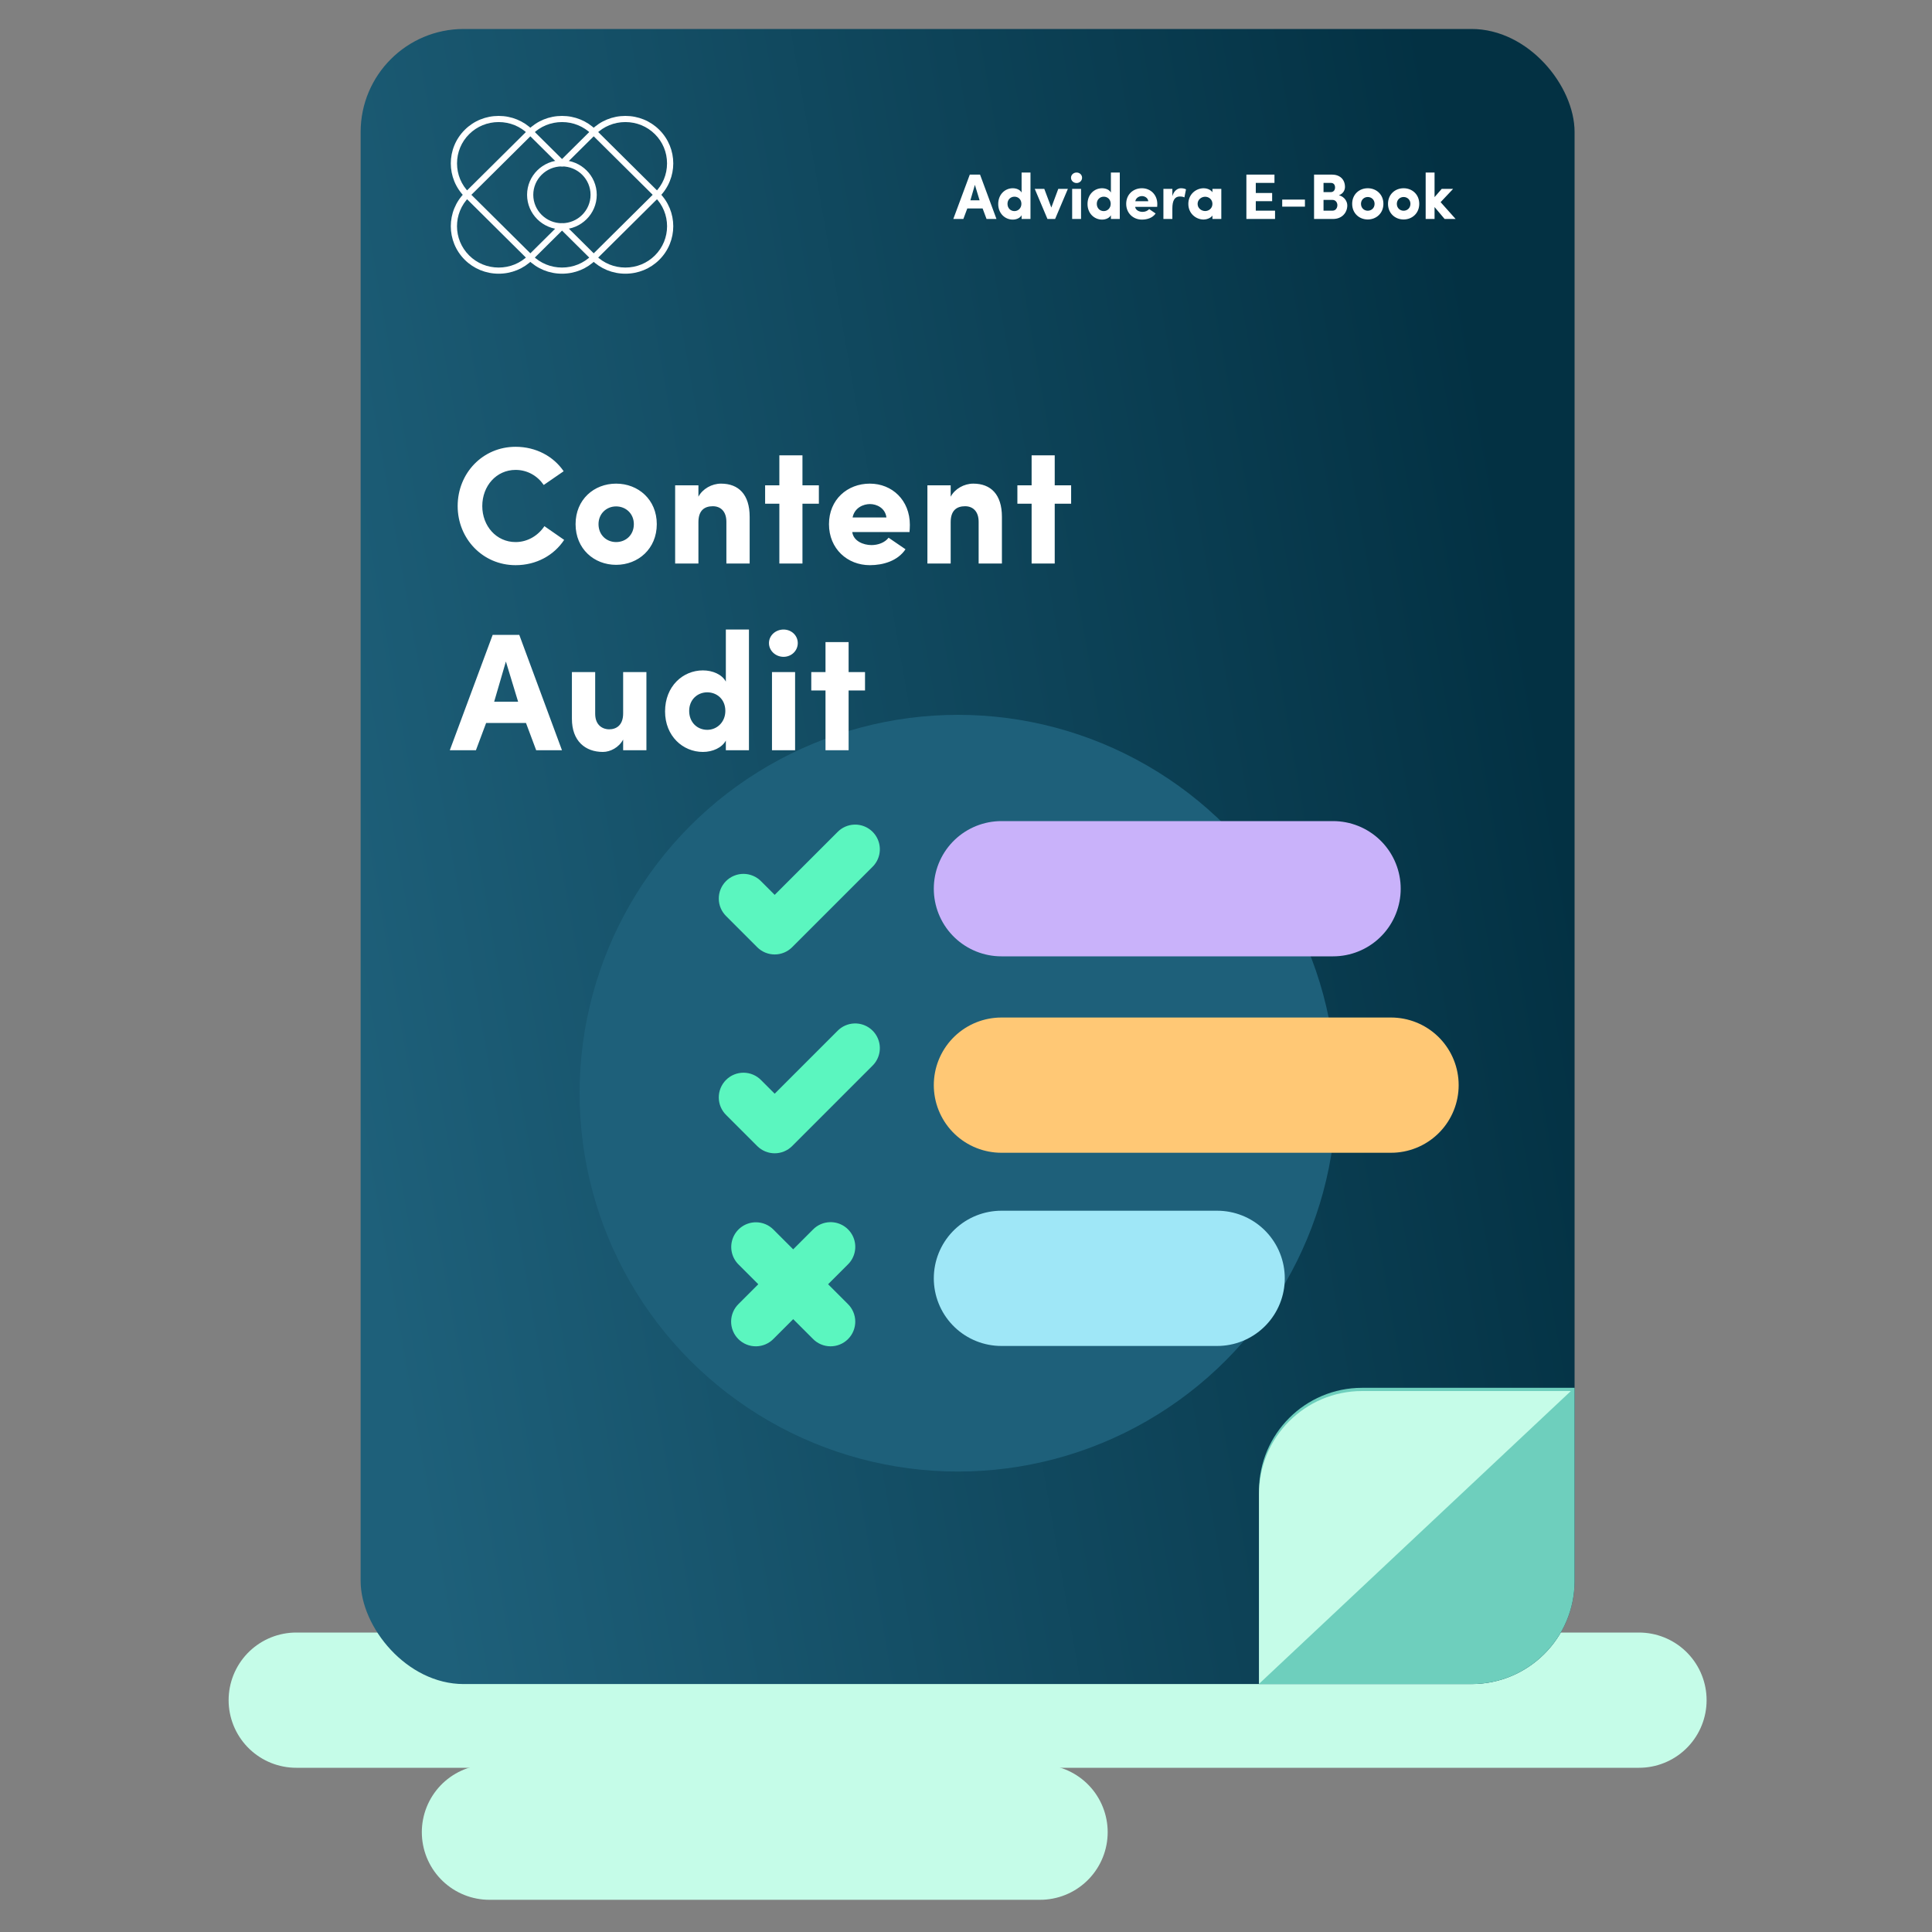 <?xml version="1.0" encoding="UTF-8"?> <svg xmlns="http://www.w3.org/2000/svg" width="600" height="600" viewBox="0 0 600 600" fill="none"><rect x="0" y="0" width="600" height="600" fill="#808080" stroke="none"/><line x1="92" y1="528" x2="509" y2="528" stroke="#C5FCE8" stroke-width="42" stroke-linecap="round"></line><line x1="152" y1="569" x2="323" y2="569" stroke="#C5FCE8" stroke-width="42" stroke-linecap="round"></line><rect x="112" y="9" width="377" height="514" rx="32" fill="url(#paint0_linear_664_3993)"></rect><path d="M391 463C391 445.327 405.327 431 423 431H489V491C489 508.673 474.673 523 457 523H391V463Z" fill="#6ECFBD"></path><circle cx="297.5" cy="339.5" r="117.5" fill="#1E607A"></circle><path d="M265.35 256.092C263.358 256.151 261.468 256.984 260.079 258.413L240.583 277.909L236.42 273.746C235.714 273.01 234.868 272.423 233.932 272.018C232.995 271.613 231.988 271.4 230.968 271.389C229.948 271.379 228.936 271.572 227.991 271.958C227.047 272.343 226.189 272.913 225.468 273.635C224.747 274.356 224.177 275.214 223.791 276.158C223.405 277.103 223.212 278.114 223.223 279.134C223.233 280.154 223.447 281.162 223.851 282.098C224.256 283.035 224.844 283.881 225.579 284.587L235.163 294.17C236.6 295.608 238.55 296.415 240.583 296.415C242.616 296.415 244.566 295.608 246.004 294.17L270.92 269.254C272.028 268.177 272.785 266.79 273.091 265.276C273.398 263.762 273.239 262.19 272.637 260.767C272.035 259.345 271.017 258.137 269.717 257.303C268.417 256.468 266.894 256.046 265.35 256.092ZM265.35 317.842C263.358 317.901 261.468 318.734 260.079 320.163L240.583 339.659L236.42 335.496C235.714 334.76 234.868 334.173 233.932 333.768C232.995 333.363 231.988 333.15 230.968 333.139C229.948 333.129 228.936 333.322 227.991 333.708C227.047 334.093 226.189 334.663 225.468 335.385C224.747 336.106 224.177 336.964 223.791 337.908C223.405 338.853 223.212 339.864 223.223 340.884C223.233 341.904 223.447 342.912 223.851 343.848C224.256 344.785 224.844 345.631 225.579 346.337L235.163 355.92C236.6 357.358 238.55 358.165 240.583 358.165C242.616 358.165 244.566 357.358 246.004 355.92L270.92 331.004C272.028 329.927 272.785 328.54 273.091 327.026C273.398 325.512 273.239 323.94 272.637 322.517C272.035 321.095 271.017 319.887 269.717 319.053C268.417 318.218 266.894 317.796 265.35 317.842ZM257.766 379.554C255.74 379.602 253.815 380.45 252.413 381.913L246.333 387.992L240.254 381.913C239.538 381.177 238.683 380.593 237.738 380.194C236.792 379.796 235.777 379.591 234.751 379.592C233.226 379.594 231.737 380.05 230.473 380.902C229.209 381.755 228.228 382.965 227.655 384.377C227.082 385.79 226.943 387.342 227.256 388.834C227.569 390.326 228.32 391.691 229.413 392.754L235.492 398.833L229.413 404.913C228.677 405.619 228.089 406.465 227.685 407.402C227.28 408.338 227.066 409.346 227.056 410.366C227.046 411.386 227.239 412.397 227.624 413.342C228.01 414.286 228.58 415.144 229.301 415.865C230.023 416.587 230.88 417.157 231.825 417.542C232.769 417.928 233.781 418.121 234.801 418.111C235.821 418.1 236.829 417.886 237.765 417.482C238.701 417.077 239.547 416.49 240.254 415.754L246.333 409.674L252.413 415.754C253.119 416.49 253.965 417.077 254.902 417.482C255.838 417.886 256.846 418.1 257.866 418.111C258.886 418.121 259.897 417.928 260.842 417.542C261.786 417.157 262.644 416.587 263.365 415.865C264.087 415.144 264.657 414.286 265.042 413.342C265.428 412.397 265.621 411.386 265.611 410.366C265.6 409.346 265.386 408.338 264.982 407.402C264.577 406.465 263.99 405.619 263.254 404.913L257.174 398.833L263.254 392.754C264.369 391.684 265.136 390.302 265.452 388.789C265.769 387.276 265.62 385.703 265.027 384.276C264.434 382.849 263.423 381.634 262.127 380.792C260.831 379.949 259.311 379.518 257.766 379.554Z" fill="#5BF6BF"></path><path d="M487.847 432H423C405.327 432 391 446.327 391 464V522.936L487.847 432Z" fill="#C5FCE8"></path><line x1="311" y1="276" x2="414" y2="276" stroke="#C9B2FA" stroke-width="42" stroke-linecap="round"></line><line x1="311" y1="337" x2="432" y2="337" stroke="#FFC875" stroke-width="42" stroke-linecap="round"></line><line x1="311" y1="397" x2="378" y2="397" stroke="#9FE7F7" stroke-width="42" stroke-linecap="round"></line><path d="M194.221 85C190.236 85 186.501 83.471 183.703 80.695L174.546 71.61L165.388 80.695C162.589 83.471 158.854 85 154.869 85C150.885 85 147.15 83.471 144.35 80.695C138.551 74.941 138.551 65.579 144.35 59.825L164.027 40.305C166.825 37.529 170.56 36 174.545 36C178.529 36 182.265 37.529 185.064 40.305C185.07 40.312 185.077 40.319 185.083 40.325L204.74 59.825C210.539 65.579 210.539 74.941 204.74 80.694C201.941 83.471 198.206 85 194.221 85ZM174.546 69.305C174.792 69.305 175.038 69.398 175.227 69.585L185.064 79.344C187.499 81.76 190.751 83.09 194.221 83.09C197.691 83.09 200.943 81.76 203.379 79.344C208.427 74.335 208.427 66.185 203.379 61.175L183.704 41.657C183.697 41.652 183.691 41.645 183.685 41.639C181.251 39.234 178.006 37.91 174.545 37.91C171.083 37.91 167.822 39.241 165.388 41.656L145.712 61.175C140.663 66.185 140.663 74.335 145.712 79.344C148.147 81.76 151.399 83.09 154.869 83.09C158.339 83.09 161.592 81.76 164.027 79.344L173.865 69.585C174.053 69.398 174.299 69.305 174.546 69.305Z" fill="white"></path><path d="M174.544 85C170.56 85 166.825 83.471 164.026 80.694L144.35 61.175C138.55 55.421 138.55 46.06 144.35 40.305C147.149 37.529 150.885 36 154.869 36C158.853 36 162.589 37.529 165.388 40.305L174.544 49.39L183.703 40.305C186.5 37.529 190.235 36 194.221 36C198.206 36 201.941 37.529 204.74 40.305C210.54 46.06 210.54 55.421 204.74 61.175L185.064 80.694C182.265 83.471 178.53 85 174.545 85M154.869 37.91C151.399 37.91 148.147 39.241 145.712 41.656C143.277 44.071 141.936 47.298 141.936 50.741C141.936 54.183 143.277 57.409 145.712 59.825L165.387 79.343C167.823 81.759 171.075 83.09 174.545 83.09C178.015 83.09 181.268 81.76 183.703 79.344L203.378 59.825C205.813 57.409 207.154 54.182 207.154 50.741C207.154 47.299 205.813 44.071 203.378 41.656C200.943 39.241 197.691 37.91 194.221 37.91C190.75 37.91 187.499 39.241 185.064 41.656L175.225 51.416C174.849 51.789 174.24 51.789 173.864 51.416L164.026 41.656C161.591 39.241 158.339 37.91 154.869 37.91Z" fill="white"></path><path d="M174.508 71.234C168.542 71.234 163.688 66.418 163.688 60.5C163.688 54.582 168.542 49.767 174.508 49.767C180.473 49.767 185.327 54.582 185.327 60.5C185.327 66.418 180.474 71.234 174.508 71.234ZM174.508 51.677C169.604 51.677 165.614 55.635 165.614 60.5C165.614 65.365 169.604 69.323 174.508 69.323C179.411 69.323 183.402 65.365 183.402 60.5C183.402 55.636 179.411 51.677 174.508 51.677Z" fill="white"></path><path d="M301.36 62.2L302.76 57.4L304.22 62.2H301.36ZM305.16 64.74L306.38 68H309.46L304.36 54.22H301.18L296.06 68H299.18L300.4 64.74H305.16ZM317.206 63.3C317.206 64.64 316.206 65.56 315.046 65.56C313.866 65.56 312.886 64.68 312.886 63.3C312.886 61.96 313.866 61.08 315.046 61.08C316.186 61.08 317.206 61.9 317.206 63.3ZM320.026 68V53.58H317.266V59.8C316.806 58.94 315.686 58.46 314.526 58.46C312.126 58.46 310.006 60.36 310.006 63.36C310.006 66.3 312.126 68.2 314.526 68.2C315.686 68.2 316.806 67.7 317.266 66.84V68H320.026ZM325.297 68C327.677 68 327.677 68 327.677 68L331.637 58.66H328.657L326.497 64.46L324.317 58.66H321.357L325.297 68ZM335.728 58.66H332.968V68H335.728V58.66ZM332.608 55.2C332.608 56.12 333.408 56.84 334.348 56.84C335.288 56.84 336.048 56.12 336.048 55.2C336.048 54.28 335.288 53.58 334.348 53.58C333.408 53.58 332.608 54.28 332.608 55.2ZM344.94 63.3C344.94 64.64 343.94 65.56 342.78 65.56C341.6 65.56 340.62 64.68 340.62 63.3C340.62 61.96 341.6 61.08 342.78 61.08C343.92 61.08 344.94 61.9 344.94 63.3ZM347.76 68V53.58H345V59.8C344.54 58.94 343.42 58.46 342.26 58.46C339.86 58.46 337.74 60.36 337.74 63.36C337.74 66.3 339.86 68.2 342.26 68.2C343.42 68.2 344.54 67.7 345 66.84V68H347.76ZM356.871 64.92C356.411 65.52 355.591 65.8 354.831 65.8C353.851 65.8 352.671 65.32 352.531 64.24H359.371C359.391 64 359.411 63.62 359.411 63.38C359.411 60.44 357.291 58.46 354.631 58.46C351.951 58.46 349.751 60.36 349.751 63.3C349.751 66.24 351.951 68.2 354.631 68.2C356.211 68.2 357.951 67.7 358.891 66.3L356.871 64.92ZM352.571 62.5C352.811 61.32 353.871 60.9 354.651 60.9C355.431 60.9 356.471 61.36 356.611 62.5H352.571ZM364.087 64.74C364.087 62.28 364.807 61.02 366.407 61.02C366.847 61.02 367.327 61.06 367.827 61.3L368.327 58.8C367.887 58.58 367.387 58.46 366.727 58.46C365.767 58.46 364.567 59.18 364.087 60.92V58.66H361.307V68H364.087V64.74ZM376.528 68H379.288V58.66H376.528V59.7C375.808 58.66 374.408 58.46 373.808 58.46C371.428 58.46 369.048 60.32 369.048 63.32C369.048 66.32 371.428 68.18 373.808 68.18C374.528 68.18 375.928 67.84 376.528 66.94V68ZM371.928 63.32C371.928 61.98 373.108 61.1 374.268 61.1C375.408 61.1 376.528 61.92 376.528 63.32C376.528 64.72 375.408 65.54 374.268 65.54C373.108 65.54 371.928 64.66 371.928 63.32ZM387.077 68H395.977V65.42H389.997V62.48H395.077V59.94H389.997V56.8H395.797V54.22H387.077V68ZM398.2 64.18H405.26V61.98H398.2V64.18ZM417.693 58.06C417.693 55.7 416.093 54.22 413.613 54.22H408.093V68H414.013C416.753 68 418.413 66.06 418.413 63.78C418.413 62.66 417.633 61.1 415.813 60.64C417.233 60.1 417.693 58.96 417.693 58.06ZM411.033 59.66V56.8H413.313C414.173 56.8 414.613 57.38 414.613 58.24C414.613 59.06 414.093 59.66 413.333 59.66H411.033ZM413.793 62.08C414.833 62.08 415.333 62.94 415.333 63.72C415.333 64.54 414.833 65.42 413.853 65.42H411.033V62.08H413.793ZM424.767 65.44C423.627 65.44 422.667 64.6 422.667 63.3C422.667 62.04 423.627 61.18 424.767 61.18C425.927 61.18 426.887 62.04 426.887 63.3C426.887 64.6 425.927 65.44 424.767 65.44ZM424.767 68.16C427.407 68.16 429.627 66.24 429.627 63.3C429.627 60.36 427.407 58.46 424.767 58.46C422.127 58.46 419.927 60.36 419.927 63.3C419.927 66.24 422.127 68.16 424.767 68.16ZM435.9 65.44C434.76 65.44 433.8 64.6 433.8 63.3C433.8 62.04 434.76 61.18 435.9 61.18C437.06 61.18 438.02 62.04 438.02 63.3C438.02 64.6 437.06 65.44 435.9 65.44ZM435.9 68.16C438.54 68.16 440.76 66.24 440.76 63.3C440.76 60.36 438.54 58.46 435.9 58.46C433.26 58.46 431.06 60.36 431.06 63.3C431.06 66.24 433.26 68.16 435.9 68.16ZM445.513 64.3L448.633 68H452.053L447.393 62.78L451.273 58.66H447.733L445.513 61.22V53.58H442.753V68H445.513V64.3Z" fill="white"></path><path d="M169.068 163.404C167.144 166.316 163.868 168.344 160.124 168.344C154.144 168.344 149.776 163.352 149.776 157.164C149.776 150.924 154.144 145.932 160.124 145.932C163.816 145.932 166.936 147.804 168.86 150.612L175.048 146.348C171.928 141.772 166.52 138.756 160.124 138.756C149.88 138.756 142.132 146.972 142.132 157.164C142.132 167.252 149.88 175.52 160.124 175.52C166.624 175.52 172.084 172.4 175.204 167.668L169.068 163.404ZM191.335 168.344C188.371 168.344 185.875 166.16 185.875 162.78C185.875 159.504 188.371 157.268 191.335 157.268C194.351 157.268 196.847 159.504 196.847 162.78C196.847 166.16 194.351 168.344 191.335 168.344ZM191.335 175.416C198.199 175.416 203.971 170.424 203.971 162.78C203.971 155.136 198.199 150.196 191.335 150.196C184.471 150.196 178.751 155.136 178.751 162.78C178.751 170.424 184.471 175.416 191.335 175.416ZM216.901 162.156C216.901 158.464 218.825 157.216 221.373 157.216C223.817 157.216 225.585 158.828 225.585 162.052V175C226.729 175 231.617 175 232.813 175V160.492C232.813 153.576 229.381 150.196 223.921 150.196C221.061 150.196 218.201 151.808 216.901 154.252V150.716H209.673V175H216.901V162.156ZM249.211 150.716V141.408H242.035V150.716H237.615V156.436H242.035V175H249.211V156.436H254.307V150.716H249.211ZM275.96 166.992C274.764 168.552 272.632 169.28 270.656 169.28C268.108 169.28 265.04 168.032 264.676 165.224H282.46C282.512 164.6 282.564 163.612 282.564 162.988C282.564 155.344 277.052 150.196 270.136 150.196C263.168 150.196 257.448 155.136 257.448 162.78C257.448 170.424 263.168 175.52 270.136 175.52C274.244 175.52 278.768 174.22 281.212 170.58L275.96 166.992ZM264.78 160.7C265.404 157.632 268.16 156.54 270.188 156.54C272.216 156.54 274.92 157.736 275.284 160.7H264.78ZM295.242 162.156C295.242 158.464 297.166 157.216 299.714 157.216C302.158 157.216 303.926 158.828 303.926 162.052V175C305.07 175 309.958 175 311.154 175V160.492C311.154 153.576 307.722 150.196 302.262 150.196C299.402 150.196 296.542 151.808 295.242 154.252V150.716H288.014V175H295.242V162.156ZM327.553 150.716V141.408H320.377V150.716H315.957V156.436H320.377V175H327.553V156.436H332.649V150.716H327.553ZM153.468 217.92L157.108 205.44L160.904 217.92H153.468ZM163.348 224.524L166.52 233H174.528L161.268 197.172H153L139.688 233H147.8L150.972 224.524H163.348ZM193.523 221.56C193.523 225.252 191.391 226.5 189.155 226.5C187.491 226.5 184.839 225.512 184.839 221.664V208.716H177.611V223.224C177.611 230.14 181.771 233.52 187.231 233.52C189.571 233.52 192.223 232.116 193.523 229.672V233H200.751V208.716H193.523V221.56ZM225.262 220.78C225.262 224.264 222.662 226.656 219.646 226.656C216.578 226.656 214.03 224.368 214.03 220.78C214.03 217.296 216.578 215.008 219.646 215.008C222.61 215.008 225.262 217.14 225.262 220.78ZM232.594 233V195.508H225.418V211.68C224.222 209.444 221.31 208.196 218.294 208.196C212.054 208.196 206.542 213.136 206.542 220.936C206.542 228.58 212.054 233.52 218.294 233.52C221.31 233.52 224.222 232.22 225.418 229.984V233H232.594ZM246.923 208.716H239.747V233H246.923V208.716ZM238.811 199.72C238.811 202.112 240.891 203.984 243.335 203.984C245.779 203.984 247.755 202.112 247.755 199.72C247.755 197.328 245.779 195.508 243.335 195.508C240.891 195.508 238.811 197.328 238.811 199.72ZM263.544 208.716V199.408H256.368V208.716H251.948V214.436H256.368V233H263.544V214.436H268.64V208.716H263.544Z" fill="white"></path><defs><linearGradient id="paint0_linear_664_3993" x1="443.996" y1="22.631" x2="63.446" y2="89.4" gradientUnits="userSpaceOnUse"><stop stop-color="#033143"></stop><stop offset="1" stop-color="#1E607A"></stop></linearGradient></defs></svg> 